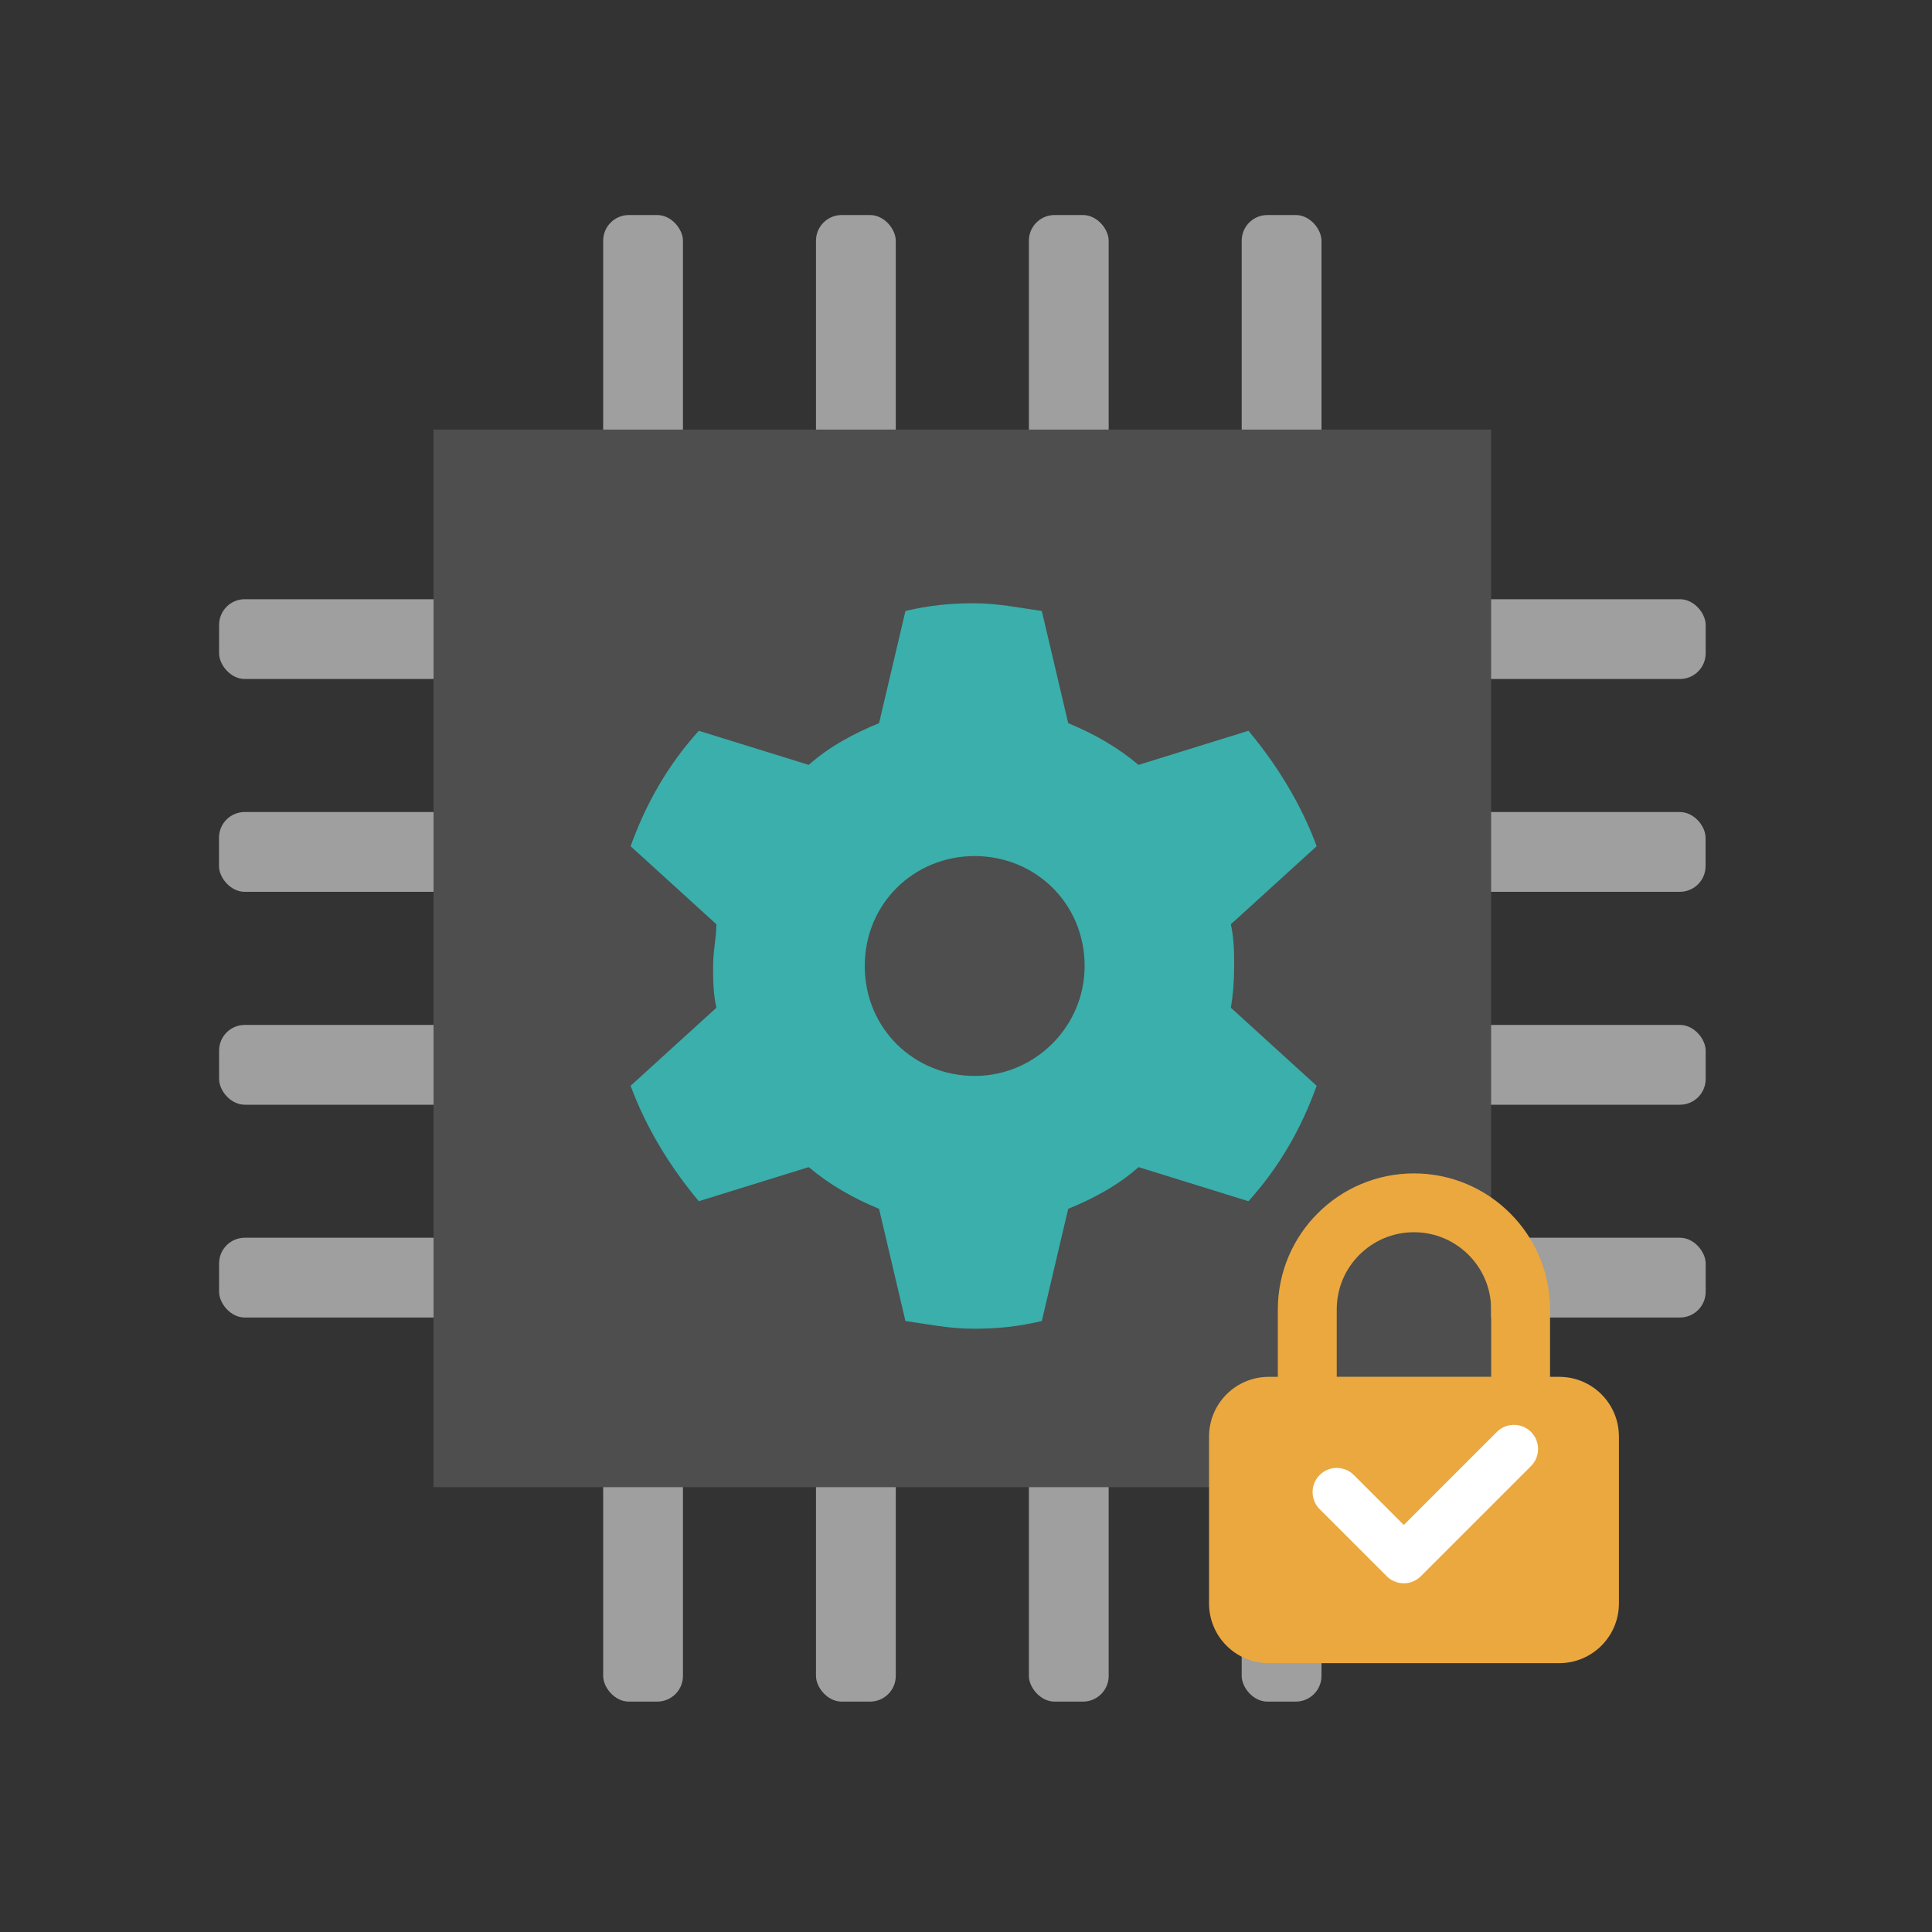 <?xml version="1.0" encoding="UTF-8"?>
<svg id="_圖層_1" xmlns="http://www.w3.org/2000/svg" version="1.1" viewBox="0 0 200 200">
  <rect x="0" y="0" width="200" height="200" fill="#333333" stroke="none"/>
  <!-- Generator: Adobe Illustrator 29.5.1, SVG Export Plug-In . SVG Version: 2.1.0 Build 141)  -->
  <defs>
    <style>
      .st0 {
        fill: #9e9f9e;
      }

      .st1 {
        fill: #eba83f;
      }

      .st2 {
        fill: #3aafac;
      }

      .st3 {
        fill: none;
        stroke: #fff;
        stroke-linecap: round;
        stroke-linejoin: round;
        stroke-width: 5px;
      }

      .st4 {
        fill: #4d4e4d;
      }
    </style>
  </defs>
  <g>
    <rect class="st0" x="62.44" y="22.26" width="8.26" height="153.89" rx="2.66" ry="2.66"/>
    <rect class="st0" x="84.47" y="22.26" width="8.26" height="153.89" rx="2.66" ry="2.66"/>
    <rect class="st0" x="106.51" y="22.26" width="8.26" height="153.89" rx="2.66" ry="2.66"/>
    <rect class="st0" x="128.54" y="22.26" width="8.26" height="153.89" rx="2.66" ry="2.66"/>
    <rect class="st0" x="22.68" y="62.03" width="153.89" height="8.26" rx="2.66" ry="2.66"/>
    <rect class="st0" x="22.67" y="84.06" width="153.89" height="8.26" rx="2.66" ry="2.66"/>
    <rect class="st0" x="22.68" y="106.1" width="153.89" height="8.26" rx="2.66" ry="2.66"/>
    <rect class="st0" x="22.68" y="128.13" width="153.89" height="8.26" rx="2.66" ry="2.66"/>
  </g>
  <rect class="st4" x="44.88" y="44.47" width="109.48" height="109.48"/>
  <path class="st2" d="M127.76,100c0-1.37,0-2.73-.34-4.32l8.88-8.08c-1.59-4.32-4.1-8.42-7.06-11.95l-11.38,3.53c-2.16-1.82-4.55-3.19-7.28-4.32l-2.73-11.61c-2.39-.34-4.55-.8-7.06-.8s-4.67.23-7.06.8l-2.73,11.61c-2.5,1.02-5.12,2.39-7.28,4.32l-11.38-3.53c-3.19,3.53-5.46,7.51-7.06,11.95l8.88,8.08c0,1.37-.34,2.73-.34,4.32s0,2.73.34,4.32l-8.88,8.08c1.59,4.32,4.1,8.42,7.06,11.95l11.38-3.53c2.16,1.82,4.55,3.19,7.28,4.32l2.73,11.61c2.39.34,4.55.8,7.06.8s4.67-.23,7.06-.8l2.73-11.61c2.5-1.02,5.12-2.39,7.28-4.32l11.38,3.53c3.19-3.53,5.46-7.51,7.06-11.95l-8.88-8.08c.23-1.37.34-2.73.34-4.32ZM112.28,100c0,6.26-5.12,11.38-11.38,11.38s-11.38-4.89-11.38-11.38,5.12-11.38,11.38-11.38,11.38,4.89,11.38,11.38Z"/>
  <g>
    <path class="st1" d="M161.4,142.53h-.94v-6.97c0-3.88-1.58-7.42-4.13-9.96-2.54-2.55-6.08-4.13-9.96-4.13s-7.42,1.58-9.96,4.13c-2.55,2.54-4.13,6.08-4.13,9.96v6.97h-.94c-3.41,0-6.18,2.77-6.18,6.18v17.28c0,3.41,2.76,6.18,6.18,6.18h30.07c3.41,0,6.18-2.77,6.18-6.18v-17.28c0-3.41-2.76-6.18-6.18-6.18h-.01ZM138.38,135.55c0-2.22.89-4.2,2.34-5.65,1.46-1.45,3.43-2.34,5.65-2.34s4.19.89,5.65,2.34c1.45,1.45,2.34,3.43,2.34,5.65v6.97h-15.98v-6.97h0Z"/>
    <polyline class="st3" points="138.38 154.46 145.32 161.4 156.72 150"/>
  </g>
</svg>